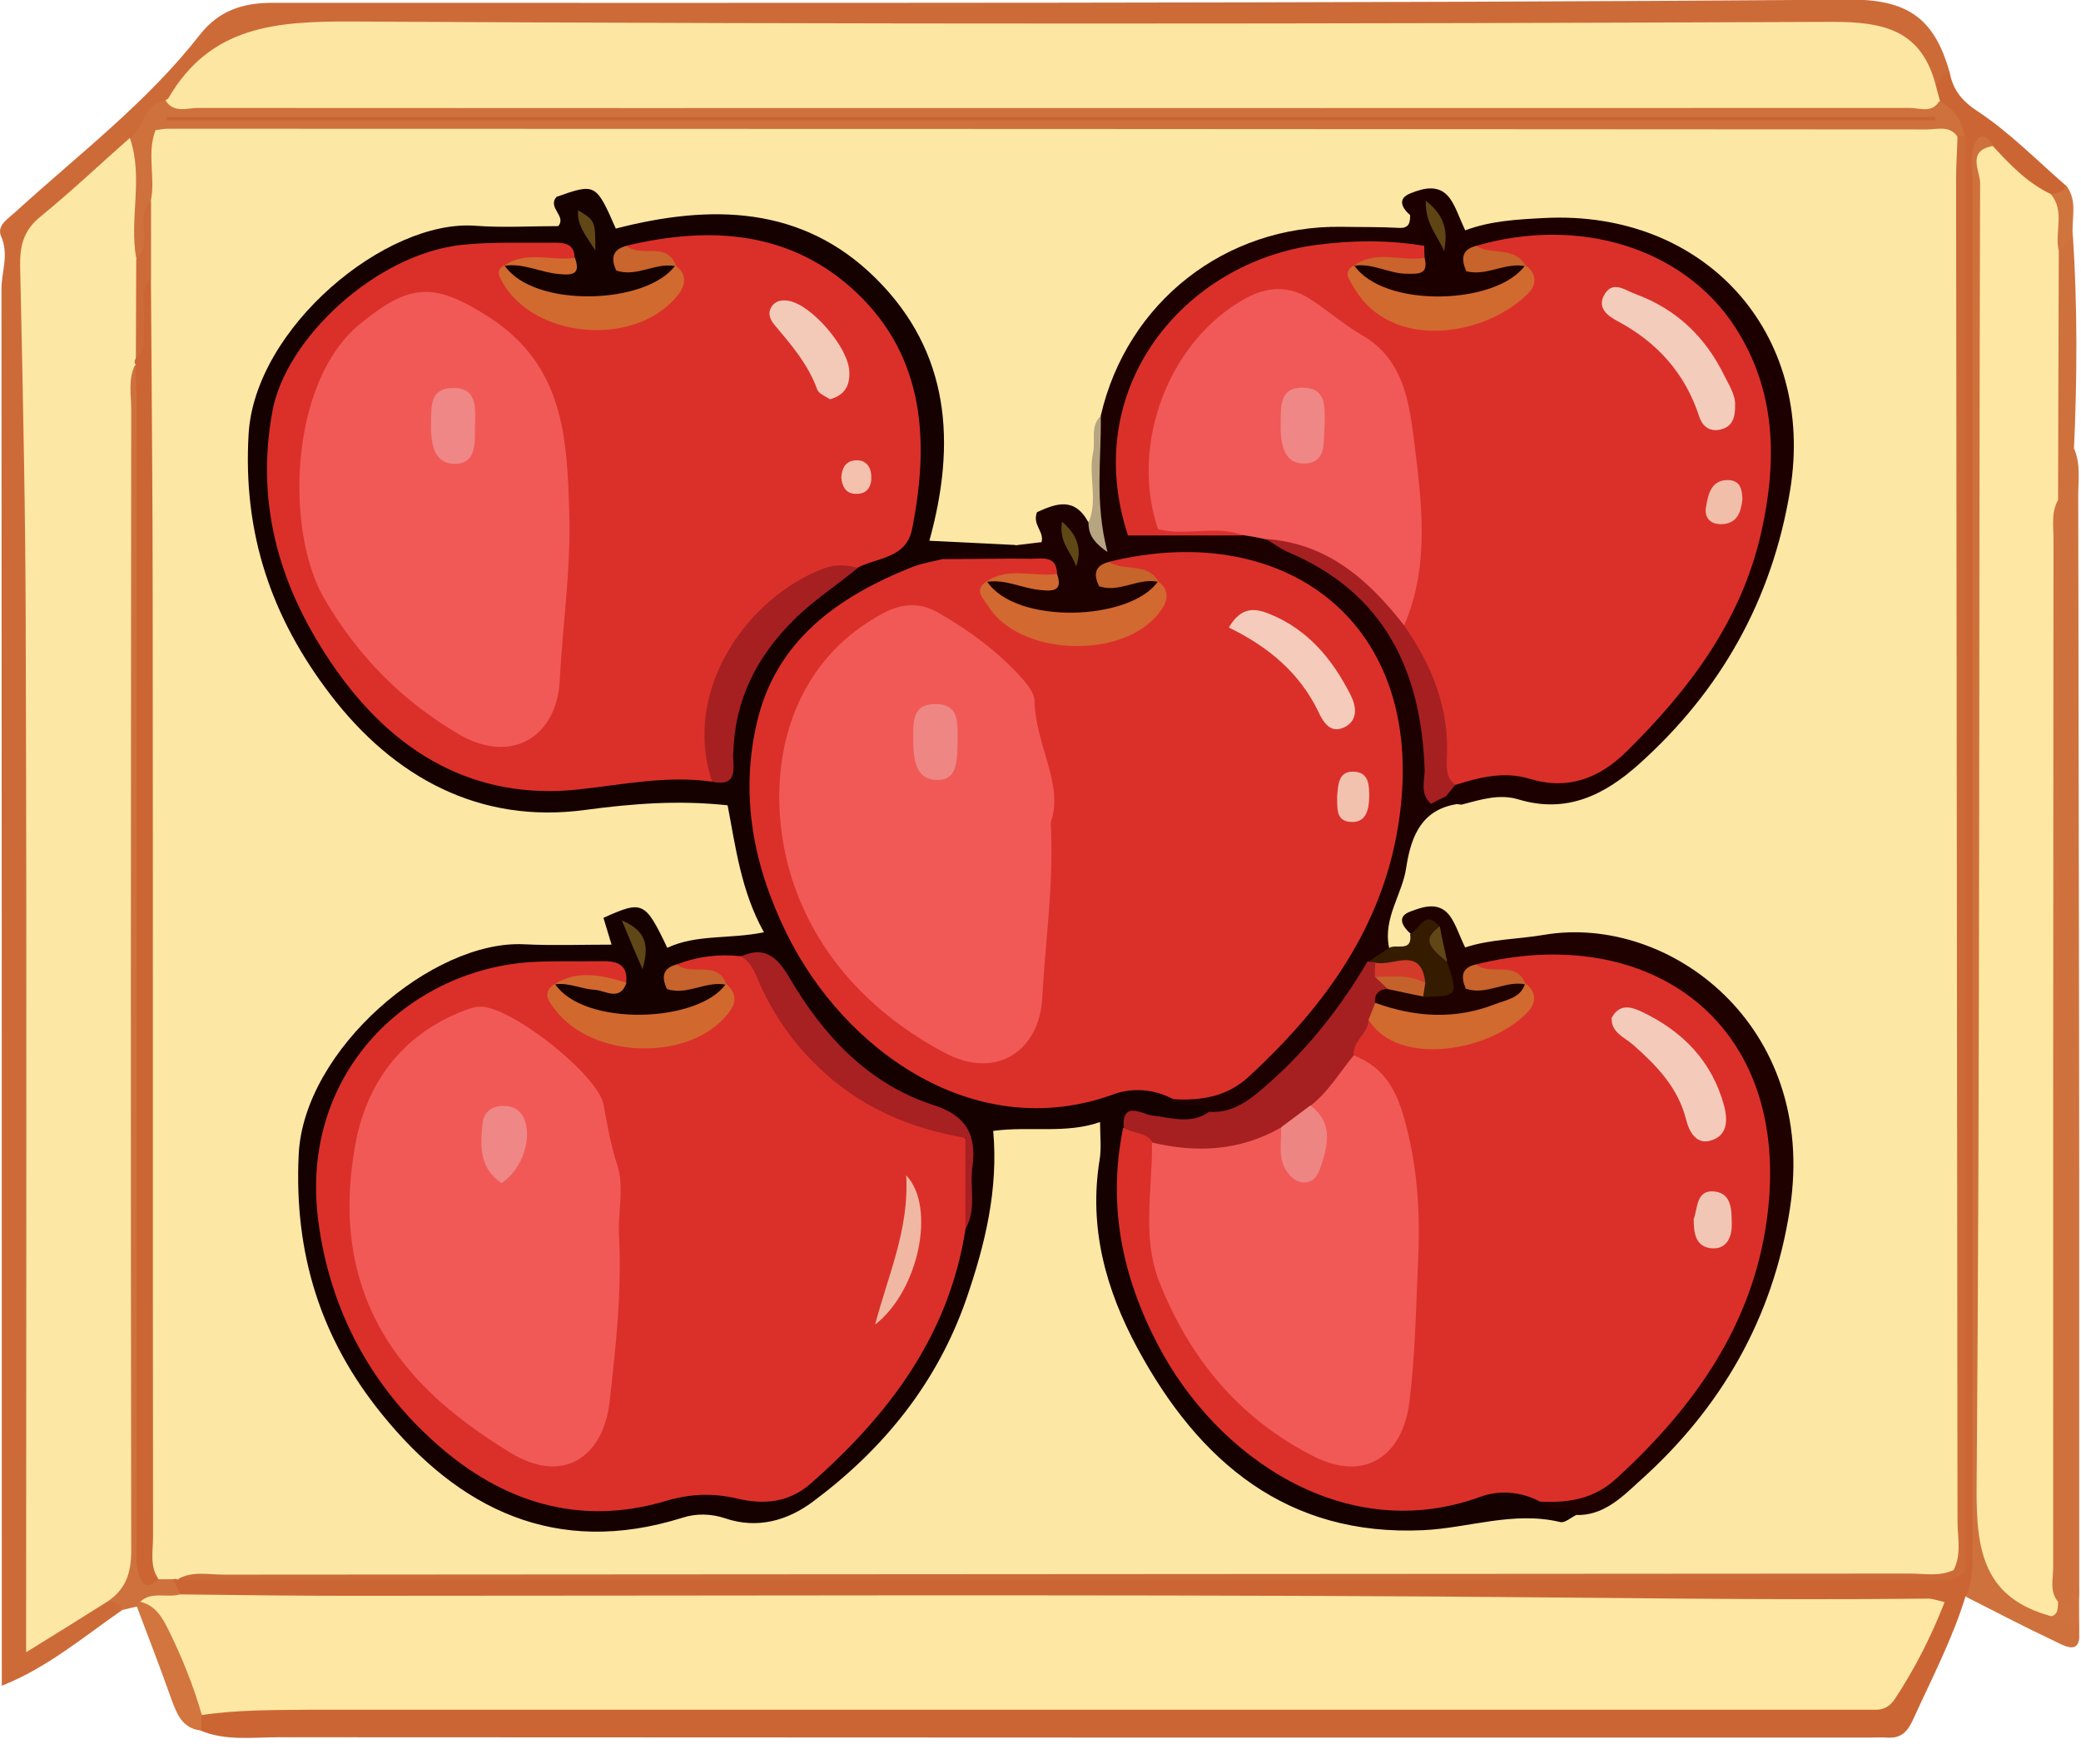<svg width="59" height="50" viewBox="0 0 59 50" fill="none" xmlns="http://www.w3.org/2000/svg">
<g clip-path="url(#clip0)">
<path d="M55.272 2.03C55.362 2.52 55.592 2.84 56.062 3.15C56.972 3.75 57.752 4.55 58.582 5.27C58.682 5.59 58.432 5.59 58.242 5.65C57.732 5.62 57.392 5.29 57.022 5C56.812 4.83 56.692 4.45 56.292 4.62C56.112 5.06 56.202 5.5 56.202 5.94C56.192 18.45 56.202 30.97 56.192 43.48C56.192 44.11 56.322 44.79 55.722 45.27C55.352 46.47 54.772 47.58 54.252 48.72C54.092 49.08 53.912 49.29 53.502 49.26C53.332 49.25 53.162 49.26 52.992 49.26C37.962 49.26 22.932 49.26 7.902 49.25C7.162 49.25 6.402 49.36 5.682 49.06C5.552 48.87 5.572 48.69 5.752 48.53C6.482 48.04 7.322 48.15 8.122 48.15C22.292 48.14 36.462 48.15 50.642 48.15C51.012 48.15 51.392 48.15 51.762 48.15C53.472 48.14 53.992 47.7 54.352 45.97C54.172 45.7 53.882 45.76 53.622 45.75C53.312 45.73 53.012 45.75 52.702 45.75C37.312 45.47 21.912 45.56 6.522 45.54C6.082 45.54 5.632 45.56 5.212 45.41C4.952 45.28 4.762 45.1 4.872 44.77C4.972 44.68 5.092 44.62 5.232 44.58C5.772 44.49 6.312 44.53 6.862 44.53C22.422 44.53 37.992 44.53 53.552 44.53C53.892 44.53 54.232 44.53 54.572 44.52C55.102 44.5 55.392 44.25 55.402 43.7C55.402 43.39 55.402 43.09 55.402 42.78C55.402 29.96 55.402 17.14 55.402 4.33C55.462 3.82 55.262 3.41 54.922 3.04C54.792 2.87 54.702 2.69 54.722 2.47C54.822 2.18 54.932 1.97 55.272 2.03Z" fill="#CB6634"/>
<path d="M55.271 2.03C55.081 2.12 54.961 2.26 54.891 2.45C54.651 2.45 54.491 2.3 54.421 2.12C54.021 1 53.141 0.9 52.121 0.9C37.741 0.92 23.371 0.93 8.991 0.88C7.501 0.88 6.331 1.2 5.491 2.46C5.381 2.63 5.211 2.76 5.051 2.88C4.441 3.17 4.161 3.77 3.721 4.22C3.071 4.81 2.461 5.46 1.781 6.01C1.141 6.53 0.901 7.14 0.901 7.95C0.891 10.93 1.061 13.91 1.091 16.88C1.171 26.16 1.121 35.44 1.121 44.72C1.121 45.12 1.061 45.53 1.231 45.99C1.901 45.91 2.321 45.29 2.971 45.24C3.221 45.26 3.511 45.25 3.471 45.64C2.371 46.4 1.341 47.28 0.051 47.79C0.051 34.53 0.051 21.37 0.041 8.2C0.041 7.7 0.261 7.22 0.031 6.7C-0.109 6.38 0.261 6.18 0.481 5.97C2.261 4.35 4.181 2.89 5.671 0.98C6.191 0.32 6.851 0.08 7.711 0.08C22.641 0.08 37.581 0.1 52.511 -0.01C54.211 -0.01 54.871 0.65 55.271 2.03Z" fill="#CD6B38"/>
<path d="M58.772 6.71C58.901 8.71 58.892 10.72 58.801 12.72C58.931 13.05 58.882 13.39 58.882 13.72C58.882 24.01 58.892 34.3 58.861 44.59C58.861 44.91 59.221 45.49 58.481 45.58C58.361 45.51 58.272 45.41 58.202 45.29C58.022 44.76 58.081 44.22 58.081 43.68C58.072 33.89 58.092 24.1 58.062 14.31C58.072 11.98 57.941 9.65 58.132 7.33C58.261 7.02 58.352 6.69 58.772 6.71Z" fill="#CF713C"/>
<path d="M55.742 45.27C55.952 44.79 55.922 44.28 55.922 43.77C55.922 30.87 55.922 17.96 55.922 5.06C55.922 4.76 55.872 4.43 55.962 4.15C56.072 3.8 56.312 3.76 56.502 4.13C56.432 4.8 56.452 5.48 56.452 6.15C56.452 18.28 56.472 30.4 56.422 42.53C56.412 43.9 56.692 44.9 58.032 45.43C58.312 45.73 58.782 45.79 58.952 46.21C59.012 46.93 58.582 46.69 58.262 46.53C57.412 46.13 56.572 45.69 55.742 45.27Z" fill="#CF713C"/>
<path d="M3.482 45.64C3.402 45.45 3.243 45.41 3.062 45.4C3.442 44.11 3.342 42.79 3.342 41.47C3.342 31.66 3.342 21.85 3.362 12.04C3.362 11.45 3.103 10.72 3.873 10.34C4.322 10.83 4.162 11.44 4.162 11.99C4.173 22.34 4.162 32.69 4.183 43.04C4.183 43.53 4.003 44.07 4.463 44.48C4.622 44.56 4.782 44.64 4.902 44.77C4.973 44.91 5.043 45.05 5.112 45.19C4.872 45.48 4.503 45.42 4.192 45.54C4.093 45.56 4.003 45.56 3.902 45.54C3.752 45.57 3.612 45.61 3.482 45.64Z" fill="#CF713C"/>
<path d="M58.952 46.22C58.732 46.02 58.352 46.1 58.172 45.82C58.172 45.66 58.222 45.52 58.362 45.43C58.512 45.43 58.732 45.59 58.772 45.33C58.812 45.03 58.792 44.72 58.792 44.42C58.802 33.86 58.802 23.3 58.812 12.74C58.992 13.16 58.922 13.61 58.922 14.04C58.942 24.2 58.952 34.35 58.962 44.51C58.942 45.07 58.942 45.64 58.952 46.22Z" fill="#CF723D"/>
<path d="M3.879 45.54C3.889 45.49 3.919 45.44 3.949 45.41C4.199 45.29 4.449 45.37 4.579 45.56C5.219 46.48 5.859 47.41 5.709 48.63C5.709 48.77 5.699 48.92 5.699 49.06C5.169 49 5.019 48.6 4.859 48.17C4.549 47.29 4.209 46.42 3.879 45.54Z" fill="#D2753F"/>
<path d="M58.769 6.71C58.639 6.85 58.499 6.98 58.369 7.12C57.989 6.62 58.019 6.07 58.139 5.5C58.319 5.48 58.489 5.46 58.589 5.27C58.919 5.71 58.719 6.22 58.769 6.71Z" fill="#D0743D"/>
<path d="M4.891 44.77C4.761 44.77 4.631 44.77 4.501 44.77C3.901 44.51 4.091 43.97 4.091 43.53C4.081 38 4.081 32.47 4.081 26.94C4.081 22.36 4.061 17.78 4.091 13.2C4.101 11.47 3.971 9.74 4.001 8.01C4.011 7.21 4.011 6.42 4.001 5.62C4.001 3.36 4.001 3.36 6.231 3.36C22.101 3.36 37.961 3.36 53.831 3.37C54.431 3.37 55.151 3.12 55.591 3.82C55.621 17.18 55.591 30.55 55.601 43.91C55.601 44.14 55.661 44.39 55.481 44.61C55.101 44.77 54.691 44.69 54.291 44.69C38.281 44.69 22.271 44.69 6.261 44.7C5.861 44.7 5.441 44.61 5.051 44.78L4.971 44.76L4.891 44.77Z" fill="#FDE7A4"/>
<path d="M5.723 48.62C5.483 47.79 5.163 46.99 4.783 46.22C4.603 45.86 4.413 45.51 3.973 45.41C4.303 45.1 4.733 45.31 5.103 45.2C6.703 45.22 8.303 45.24 9.893 45.24C20.163 45.24 30.433 45.2 40.703 45.26C45.363 45.29 50.013 45.37 54.673 45.32C54.793 45.32 54.923 45.37 55.133 45.42C54.743 46.42 54.283 47.31 53.733 48.15C53.583 48.38 53.403 48.48 53.143 48.47C52.903 48.47 52.663 48.47 52.433 48.47C37.873 48.47 23.323 48.47 8.763 48.47C7.753 48.48 6.733 48.47 5.723 48.62Z" fill="#FDE7A3"/>
<path d="M4.691 2.84C4.721 2.82 4.761 2.81 4.771 2.79C5.961 0.73 7.831 0.6 9.991 0.61C23.961 0.69 37.921 0.68 51.891 0.62C53.431 0.61 54.491 0.86 54.891 2.45C54.931 2.59 54.961 2.73 55.001 2.86C55.101 3.16 54.861 3.2 54.681 3.25C54.341 3.35 54.001 3.32 53.661 3.32C37.801 3.32 21.931 3.32 6.071 3.31C5.591 3.31 4.961 3.55 4.691 2.84Z" fill="#FCE6A2"/>
<path d="M58.14 5.5C58.56 5.99 58.24 6.59 58.37 7.12C58.36 9.47 58.36 11.83 58.35 14.18C58.21 14.47 58.27 14.78 58.27 15.08C58.27 24.9 58.27 34.71 58.27 44.53C58.27 44.83 58.2 45.14 58.36 45.43H58.35C58.34 45.59 58.36 45.76 58.16 45.82C56.28 45.31 56.03 44.03 56.04 42.24C56.14 29.89 56.1 17.54 56.14 5.19C56.14 4.85 55.75 4.27 56.5 4.14C56.98 4.66 57.47 5.18 58.14 5.5Z" fill="#FDE7A3"/>
<path d="M4.689 2.84C4.919 3.22 5.299 3.06 5.609 3.06C21.789 3.07 37.969 3.06 54.149 3.06C54.429 3.06 54.769 3.22 54.979 2.87C55.399 3.07 55.619 3.42 55.699 3.86C55.629 3.95 55.559 3.96 55.489 3.86C55.259 3.55 54.929 3.67 54.639 3.67C38.019 3.66 21.379 3.65 4.749 3.65C4.649 3.65 4.549 3.67 4.409 3.69C4.159 4.34 4.409 5.03 4.279 5.68C4.059 6.08 4.229 6.51 4.169 6.92C4.139 7.13 4.199 7.44 3.809 7.29C3.349 6.18 3.599 5.04 3.679 3.91C4.089 3.61 4.089 2.94 4.689 2.84Z" fill="#CF713C"/>
<path d="M55.499 3.85C55.569 3.85 55.639 3.85 55.709 3.85C55.709 17.45 55.709 31.05 55.709 44.55C55.379 44.86 55.089 44.79 54.829 44.79C38.369 44.79 21.909 44.79 5.449 44.79C5.309 44.79 5.179 44.78 5.039 44.77C5.449 44.53 5.899 44.64 6.339 44.64C22.279 44.63 38.229 44.62 54.169 44.61C54.569 44.61 54.979 44.7 55.389 44.51C55.619 44.06 55.499 43.58 55.499 43.12C55.489 30.43 55.469 17.75 55.459 5.06C55.459 4.66 55.489 4.26 55.499 3.85Z" fill="#CD6B38"/>
<path d="M3.681 3.91C4.071 5.03 3.661 6.19 3.861 7.32C4.281 8.2 4.011 9.12 4.041 10.02C4.011 10.14 3.941 10.25 3.841 10.32C3.621 10.74 3.721 11.19 3.721 11.62C3.711 22.4 3.701 33.18 3.721 43.95C3.721 44.59 3.571 45.05 3.051 45.4C2.341 45.85 1.631 46.29 0.741 46.84C0.741 46.35 0.741 45.97 0.741 45.58C0.741 36.56 0.761 27.53 0.731 18.51C0.731 14.86 0.651 11.2 0.571 7.54C0.561 6.96 0.671 6.52 1.161 6.13C2.031 5.42 2.841 4.65 3.681 3.91Z" fill="#FDE7A4"/>
<path d="M58.361 45.42C58.101 45.13 58.211 44.77 58.211 44.45C58.211 34.72 58.211 25 58.221 15.27C58.221 14.9 58.151 14.52 58.351 14.18C58.351 24.59 58.361 35 58.361 45.42Z" fill="#CF723D"/>
<path d="M3.839 10.33C3.809 10.28 3.809 10.23 3.839 10.18C4.109 9.64 3.899 9.06 3.979 8.51C4.009 8.29 3.809 7.93 4.279 7.92C4.299 11 4.329 14.08 4.329 17.16C4.339 25.96 4.329 34.77 4.339 43.57C4.339 43.97 4.239 44.39 4.489 44.76C4.179 45.11 3.989 44.87 3.919 44.59C3.839 44.27 3.869 43.92 3.869 43.58C3.869 32.93 3.869 22.28 3.869 11.64C3.879 11.21 3.849 10.77 3.839 10.33Z" fill="#CB6634"/>
<path d="M44.689 42.95C44.539 43.02 44.369 43.18 44.239 43.15C42.909 42.83 41.639 43.32 40.349 43.38C36.499 43.56 33.999 41.45 32.259 38.24C31.349 36.56 30.859 34.79 31.179 32.86C31.229 32.54 31.189 32.2 31.189 31.81C30.209 32.15 29.219 31.92 28.159 32.06C28.309 33.72 27.929 35.28 27.399 36.82C26.569 39.21 25.049 41.08 23.049 42.57C22.339 43.1 21.479 43.36 20.549 43.04C20.159 42.91 19.729 42.9 19.339 43.03C15.759 44.15 12.999 42.78 10.819 40.08C9.109 37.97 8.329 35.56 8.469 32.72C8.619 29.74 12.269 26.64 14.859 26.77C15.669 26.81 16.479 26.78 17.339 26.78C17.259 26.51 17.179 26.26 17.109 26.02C18.219 25.52 18.289 25.55 18.919 26.87C19.749 26.48 20.679 26.63 21.659 26.43C21.009 25.26 20.859 24.02 20.629 22.83C19.239 22.68 17.949 22.78 16.599 22.96C13.599 23.37 11.159 22.04 9.359 19.68C7.709 17.52 6.879 15.14 7.049 12.3C7.229 9.29 10.939 6.21 13.479 6.4C14.259 6.46 15.039 6.41 15.829 6.41C16.069 6.12 15.509 5.89 15.779 5.58C16.879 5.19 16.899 5.2 17.459 6.48C20.129 5.79 22.739 5.81 24.839 7.9C26.929 9.98 27.119 12.55 26.349 15.33C27.199 15.37 27.989 15.41 28.789 15.45C28.759 15.94 28.359 15.87 28.049 15.91C27.659 15.96 27.249 15.89 26.869 16.04C26.099 16.3 25.319 16.5 24.599 16.93C22.029 18.47 21.109 20.79 21.679 23.61C22.339 26.9 23.979 29.53 27.339 30.74C28.559 31.18 29.799 31.2 31.049 30.87C31.819 30.67 32.579 30.55 33.339 30.9C33.649 31.14 34.189 30.99 34.349 31.49C34.049 32.12 33.499 31.94 32.979 31.93C32.669 31.92 32.269 31.56 32.099 32.14C31.499 35.51 32.759 38.27 35.089 40.56C36.839 42.28 39.029 42.86 41.459 42.27C42.229 42.08 42.979 41.95 43.739 42.3C44.009 42.59 44.619 42.37 44.689 42.95Z" fill="#150100"/>
<path d="M26.73 15.85C27.34 15.36 28.16 15.98 28.77 15.46C29.03 15.43 29.291 15.4 29.53 15.37C29.61 15.06 29.261 14.88 29.401 14.52C29.93 14.28 30.46 14.07 30.86 14.81C31.12 14.48 31.12 14.48 31.12 14.38C31.171 13.51 31.02 12.64 31.21 11.78C31.951 8.57 34.74 6.38 38.041 6.43C38.581 6.44 39.12 6.43 39.66 6.46C39.961 6.48 39.98 6.3 39.98 6.09C40.571 6.17 40.531 6.54 40.401 6.96C39.7 7.35 38.941 7.18 38.211 7.16C35.98 7.11 34.331 8.17 32.98 9.8C31.93 11.06 31.971 12.62 31.98 14.13C31.991 14.73 32.361 15.01 32.99 14.98C33.73 14.95 34.48 14.97 35.221 14.97C35.431 14.97 35.651 15 35.85 15.06C39.011 16.17 40.541 18.45 40.66 21.74C40.67 22.01 40.691 22.29 40.99 22.42C41.16 22.51 41.331 22.6 41.431 22.78C40.34 22.89 40.011 23.66 39.87 24.59C39.761 25.35 39.211 26.02 39.38 26.85C39.48 27.23 39.06 27.26 38.95 27.51C37.95 28.86 37.06 30.31 35.62 31.27C35.23 31.53 34.81 31.96 34.27 31.52C34.011 31.17 33.501 31.52 33.251 31.15C36.92 29.8 38.611 26.86 39.361 23.31C40.391 18.46 36.56 14.9 31.71 16.09C31.631 16.13 31.541 16.17 31.5 16.33C31.93 16.47 32.391 16.11 32.8 16.38C32.88 16.45 32.901 16.54 32.891 16.65C31.68 17.96 29.201 17.97 27.91 16.69C27.881 16.59 27.901 16.5 27.96 16.41C28.491 16.04 29.03 16.54 29.561 16.39C29.581 16.39 29.59 16.33 29.59 16.31C29.59 16.28 29.561 16.25 29.541 16.23C28.941 16.05 28.34 16.18 27.741 16.14C27.39 16.12 27 16.18 26.73 15.85Z" fill="#1C0100"/>
<path d="M40.381 6.96C40.241 6.68 40.281 6.31 39.981 6.1C39.741 5.89 39.611 5.63 39.991 5.48C40.361 5.33 40.811 5.21 41.111 5.63C41.281 5.87 41.371 6.17 41.541 6.53C42.261 6.26 43.021 6.22 43.791 6.18C48.331 5.95 51.491 9.44 50.751 13.91C50.241 17 48.791 19.58 46.471 21.66C45.501 22.53 44.421 23.08 43.041 22.66C42.511 22.5 41.971 22.67 41.441 22.81C41.261 22.8 41.091 22.76 41.011 22.56C40.971 22.31 41.101 22.15 41.291 22.02C42.031 21.66 42.801 21.66 43.581 21.83C44.371 22 45.061 21.86 45.661 21.31C47.821 19.34 49.451 17.04 49.851 14.07C50.261 11.01 49.181 8.06 45.671 7.14C44.501 6.84 43.321 6.86 42.151 7.16C42.091 7.18 42.021 7.2 41.991 7.25C41.911 7.37 41.991 7.41 42.091 7.41C42.471 7.42 42.851 7.2 43.231 7.43C43.301 7.51 43.331 7.59 43.321 7.7C42.121 9 39.651 9.02 38.341 7.75C38.311 7.65 38.321 7.56 38.371 7.47C38.911 7.02 39.611 7.78 40.141 7.25C40.211 7.14 40.291 7.05 40.381 6.96Z" fill="#1C0000"/>
<path d="M44.69 42.95C44.45 42.56 43.92 42.94 43.67 42.56C47.41 41.17 49.1 38.16 49.81 34.52C50.35 31.75 49.37 28.45 45.64 27.51C44.48 27.22 43.29 27.22 42.12 27.5C42.04 27.58 41.72 27.68 42.08 27.76C42.45 27.84 42.86 27.56 43.24 27.81C43.31 27.9 43.32 27.99 43.3 28.1C42.19 29.2 40.39 29.36 38.92 28.5C38.8 28.15 38.98 27.98 39.28 27.88C39.65 27.8 40 27.86 40.36 27.96C40.93 28.06 41 27.76 40.87 27.31C40.78 27.04 40.74 26.75 40.57 26.51C40.39 26.33 40.16 26.61 39.98 26.46C39.75 26.25 39.6 25.98 39.99 25.84C40.36 25.7 40.8 25.55 41.11 25.97C41.28 26.21 41.37 26.51 41.54 26.86C42.26 26.62 43.04 26.63 43.79 26.5C47.33 25.91 51.54 29.07 50.75 34.25C50.28 37.35 48.8 39.93 46.46 42.01C45.95 42.48 45.44 42.97 44.69 42.95Z" fill="#1F0100"/>
<path d="M39.98 26.48C40.249 26.36 40.389 25.76 40.819 26.27C40.51 26.69 40.859 26.97 41.029 27.28C41.349 28.22 41.33 28.25 40.349 28.26C40.3 28.13 40.239 28.01 40.179 27.89C39.94 27.32 39.37 27.64 38.989 27.45C38.9 27.41 38.83 27.35 38.77 27.28C38.98 27.14 39.179 27.01 39.389 26.87C39.59 26.75 40.05 27.01 39.98 26.48Z" fill="#351B00"/>
<path d="M4.282 7.92C3.922 8.25 4.132 8.68 4.072 9.05C4.012 9.43 4.232 9.86 3.852 10.17C3.852 9.22 3.862 8.27 3.862 7.32C4.382 6.87 3.782 6.14 4.282 5.69C4.282 6.43 4.282 7.18 4.282 7.92Z" fill="#CD6B38"/>
<path d="M31.209 11.79C31.229 13.01 31.029 14.23 31.399 15.65C30.919 15.32 30.869 15.08 30.859 14.82C31.139 14.18 30.849 13.49 30.989 12.84C31.069 12.49 30.899 12.09 31.209 11.79Z" fill="#B6A580"/>
<path d="M54.87 3.41C38.16 3.41 21.441 3.41 4.73 3.41C4.73 3.38 4.73 3.35 4.73 3.32C21.441 3.32 38.141 3.32 54.85 3.32C54.861 3.35 54.87 3.38 54.87 3.41Z" fill="#C96333"/>
<path d="M26.73 15.85C27.57 15.85 28.4 15.83 29.24 15.84C29.55 15.84 29.96 15.74 29.97 16.27C29.35 16.81 28.59 16.1 27.95 16.5L27.97 16.48C28 17.23 28.6 17.53 29.12 17.82C30.07 18.34 31.79 18.02 32.55 17.25C32.76 17.04 32.99 16.83 32.82 16.48L32.84 16.5C32.48 16.05 31.7 16.61 31.43 15.93C36.55 14.66 40.7 17.8 39.59 23.7C39.06 26.48 37.45 28.63 35.42 30.51C34.8 31.09 34.06 31.21 33.26 31.16C32.72 30.87 32.1 30.83 31.58 31.02C27.67 32.45 23.94 29.8 22.3 26.46C21.35 24.52 20.98 22.55 21.46 20.48C22 18.16 23.75 16.92 25.85 16.08C26.13 15.97 26.43 15.92 26.73 15.85Z" fill="#DB302A"/>
<path d="M41.851 27.34C46.751 26.12 50.831 28.97 50.101 34.52C49.701 37.56 48.031 39.9 45.821 41.92C45.191 42.5 44.461 42.61 43.661 42.57C43.121 42.28 42.501 42.24 41.981 42.43C38.161 43.83 34.501 41.33 32.831 38.13C31.801 36.16 31.401 34.15 31.841 31.98C32.291 31.83 32.601 31.98 32.811 32.39C32.961 32.89 32.921 33.4 32.901 33.9C32.751 37.22 34.581 39.34 37.221 40.93C38.391 41.64 39.581 41.06 39.651 39.69C39.751 37.67 40.141 35.64 39.871 33.62C39.701 32.32 39.601 30.89 38.321 30.02C38.091 29.53 38.381 29.2 38.701 28.89C39.061 28.79 39.251 29.09 39.511 29.22C40.591 29.73 42.321 29.4 43.091 28.51C43.231 28.35 43.421 28.15 43.231 27.89L43.251 27.91C43.031 27.66 42.731 27.7 42.431 27.69C42.191 27.68 41.901 27.7 41.851 27.34Z" fill="#DB302A"/>
<path d="M19.193 27.34C19.783 27.11 20.393 27.04 21.013 27.11C21.413 27.18 21.633 27.44 21.803 27.81C22.763 29.9 24.353 31.28 26.613 31.81C27.253 31.96 27.533 32.27 27.453 32.94C27.373 33.57 27.533 34.22 27.373 34.85C26.903 37.86 25.203 40.11 22.983 42.06C22.353 42.61 21.643 42.66 20.883 42.48C20.203 42.32 19.553 42.35 18.883 42.55C16.403 43.29 14.223 42.57 12.383 40.94C10.503 39.28 9.353 37.13 9.023 34.61C8.473 30.34 11.683 27.45 15.123 27.27C15.763 27.24 16.413 27.26 17.063 27.25C17.493 27.24 17.813 27.34 17.753 27.87C17.073 28.11 16.383 27.56 15.703 27.92L15.733 27.9C15.543 28.54 16.143 28.69 16.453 28.95C17.403 29.77 19.553 29.55 20.383 28.6C20.553 28.41 20.763 28.2 20.583 27.9L20.603 27.92C20.373 27.67 20.073 27.71 19.783 27.7C19.533 27.68 19.243 27.7 19.193 27.34Z" fill="#DB302A"/>
<path d="M20.189 22.16C18.909 21.98 17.679 22.24 16.409 22.38C13.449 22.7 11.169 21.34 9.499 18.95C7.979 16.77 7.229 14.4 7.719 11.68C8.089 9.59 10.679 7.19 13.109 6.94C13.979 6.85 14.869 6.89 15.749 6.88C16.039 6.88 16.299 6.94 16.289 7.32C15.669 7.86 14.909 7.15 14.269 7.55L14.289 7.53C14.509 8.36 15.089 8.87 15.869 9.05C16.889 9.28 17.869 9.04 18.729 8.42C19.009 8.22 19.339 7.98 19.139 7.53L19.159 7.55C18.929 7.3 18.629 7.34 18.339 7.33C18.089 7.32 17.789 7.34 17.749 6.97C20.149 6.39 22.449 6.55 24.299 8.31C26.229 10.15 26.349 12.54 25.859 15C25.689 15.84 24.869 15.8 24.299 16.1C21.739 16.67 20.109 18.81 20.269 21.39C20.299 21.65 20.429 21.93 20.189 22.16Z" fill="#DB302A"/>
<path d="M38.8 28.91C38.8 29.3 38.35 29.5 38.38 29.91C38.37 30.7 37.76 31.06 37.26 31.51C36.94 31.76 36.61 32 36.27 32.22C35.1 32.85 33.91 33.15 32.67 32.38C32.49 32.08 32.11 32.15 31.86 31.97C31.8 31.18 32.41 31.59 32.64 31.62C33.2 31.68 33.75 31.89 34.28 31.52C35.04 31.57 35.55 31.08 36.05 30.64C37.14 29.66 38.03 28.52 38.77 27.26C38.84 27.27 38.91 27.27 38.98 27.28C39.07 27.37 39.15 27.46 39.21 27.57C39.28 27.72 39.42 27.85 39.34 28.03C39.1 28.05 38.97 28.17 38.98 28.42C39.14 28.68 38.98 28.8 38.8 28.91Z" fill="#A62022"/>
<path d="M27.372 34.84C27.372 34 27.372 33.17 27.372 32.26C25.752 31.98 24.382 31.38 23.222 30.27C22.492 29.58 21.962 28.81 21.552 27.92C21.412 27.61 21.322 27.3 21.012 27.11C21.672 26.82 22.022 27.11 22.372 27.7C23.332 29.34 24.592 30.72 26.472 31.33C27.382 31.62 27.692 32.16 27.572 33.06C27.482 33.64 27.702 34.27 27.372 34.84Z" fill="#A72022"/>
<path d="M20.19 22.16C19.31 19.51 21.25 16.91 23.34 16.12C23.69 15.99 23.99 16.01 24.32 16.1C23.72 16.6 23.07 17.01 22.51 17.57C21.45 18.62 20.83 19.84 20.79 21.35C20.76 21.69 20.98 22.33 20.19 22.16Z" fill="#A62022"/>
<path d="M19.151 7.52C19.551 7.84 19.401 8.17 19.131 8.47C17.901 9.84 15.151 9.58 14.251 8.01C14.141 7.81 14.051 7.66 14.301 7.52C15.121 8.74 18.331 8.65 19.151 7.52Z" fill="#D16A2F"/>
<path d="M20.582 27.89C20.982 28.22 20.822 28.54 20.552 28.84C19.412 30.1 16.792 29.99 15.752 28.64C15.562 28.39 15.342 28.15 15.732 27.89C16.552 29.12 19.822 29 20.582 27.89Z" fill="#D1692F"/>
<path d="M17.762 6.97C18.172 7.32 18.922 6.82 19.172 7.55C18.602 7.42 18.062 7.87 17.472 7.67C17.312 7.32 17.362 7.07 17.762 6.97Z" fill="#C9652D"/>
<path d="M19.19 27.34C19.6 27.69 20.35 27.19 20.6 27.92C20.03 27.79 19.49 28.23 18.91 28.04C18.74 27.68 18.8 27.44 19.19 27.34Z" fill="#C7632C"/>
<path d="M14.281 7.54C14.911 7.09 15.631 7.41 16.301 7.31C16.461 7.76 16.261 7.81 15.861 7.77C15.321 7.73 14.831 7.44 14.281 7.54Z" fill="#D16A2F"/>
<path d="M15.711 27.91C16.381 27.48 17.071 27.65 17.761 27.86C17.581 28.4 17.161 28.08 16.861 28.06C16.471 28.04 16.111 27.84 15.711 27.91Z" fill="#D1692F"/>
<path d="M18.219 27.48C18.049 27.09 17.879 26.7 17.629 26.09C18.469 26.45 18.339 26.98 18.219 27.48Z" fill="#604717"/>
<path d="M16.879 7.1C16.589 6.65 16.359 6.38 16.389 5.96C16.879 6.26 16.879 6.26 16.879 7.1Z" fill="#624716"/>
<path d="M41.851 6.97C44.751 6.12 47.731 7.02 49.191 9.27C50.371 11.09 50.391 13.1 49.921 15.15C49.351 17.62 47.891 19.55 46.131 21.29C45.351 22.06 44.471 22.41 43.371 22.08C42.661 21.86 41.961 22.03 41.271 22.25C40.831 22.26 40.781 21.91 40.791 21.63C40.841 20.23 40.261 19.02 39.691 17.8C39.991 16.37 39.981 14.91 39.921 13.46C39.841 11.5 39.171 9.87 37.291 8.89C36.461 8.46 35.761 8.45 35.031 9C33.291 10.3 32.671 12.05 32.921 14.17C32.991 14.72 33.331 14.77 33.771 14.81C34.271 14.85 34.861 14.59 35.221 15.18C34.141 15.18 33.061 15.18 31.981 15.18C30.601 11 33.571 7.43 37.341 6.94C38.341 6.81 39.371 6.8 40.381 6.97C40.381 7.09 40.381 7.2 40.391 7.32C39.771 7.86 39.001 7.14 38.371 7.54L38.391 7.52C38.481 8.32 39.101 8.7 39.731 8.93C40.951 9.37 42.071 9.03 43.041 8.2C43.231 8.03 43.431 7.82 43.241 7.52L43.261 7.55C42.901 7.09 42.111 7.66 41.851 6.97Z" fill="#DB302A"/>
<path d="M35.23 15.17C34.45 14.88 33.62 15.21 32.83 15C32.02 12.58 33.14 9.66 35.31 8.46C35.93 8.12 36.54 8.09 37.13 8.47C37.64 8.79 38.1 9.21 38.63 9.51C39.82 10.2 39.96 11.47 40.1 12.56C40.31 14.27 40.54 16.04 39.81 17.73C39.43 17.69 39.25 17.38 39.03 17.14C38.18 16.18 37.09 15.65 35.89 15.29C35.67 15.24 35.45 15.2 35.23 15.17Z" fill="#F05957"/>
<path d="M35.891 15.28C37.631 15.4 38.791 16.43 39.801 17.72C40.601 18.86 41.101 20.09 41.021 21.51C41.011 21.78 41.001 22.06 41.261 22.25C41.171 22.36 41.091 22.46 41.001 22.57C40.861 22.64 40.711 22.71 40.571 22.79C40.241 22.48 40.401 22.13 40.391 21.81C40.291 19 39.241 16.79 36.491 15.64C36.281 15.54 36.091 15.4 35.891 15.28Z" fill="#A62022"/>
<path d="M32.832 16.48C33.192 16.75 33.102 17.06 32.882 17.35C31.862 18.72 28.872 18.61 28.002 17.16C27.882 16.97 27.592 16.72 27.982 16.48C28.792 17.72 32.052 17.61 32.832 16.48Z" fill="#D26930"/>
<path d="M31.442 15.93C31.882 16.21 32.542 15.93 32.852 16.5C32.282 16.36 31.742 16.82 31.162 16.62C30.992 16.28 31.042 16.03 31.442 15.93Z" fill="#C5642B"/>
<path d="M27.949 16.5C28.579 16.05 29.299 16.37 29.969 16.27C30.119 16.71 29.929 16.77 29.529 16.73C28.989 16.69 28.499 16.4 27.949 16.5Z" fill="#D26930"/>
<path d="M30.51 16.06C30.39 15.66 30.01 15.39 30.11 14.79C30.6 15.21 30.66 15.62 30.51 16.06Z" fill="#604716"/>
<path d="M43.242 7.52C43.582 7.74 43.562 8.08 43.342 8.3C42.152 9.53 39.412 10 38.362 8.11C38.252 7.92 38.062 7.7 38.392 7.52C39.232 8.75 42.442 8.65 43.242 7.52Z" fill="#D16A2F"/>
<path d="M41.852 6.97C42.282 7.25 42.952 6.96 43.262 7.55C42.692 7.42 42.152 7.84 41.572 7.69C41.412 7.32 41.452 7.07 41.852 6.97Z" fill="#C6642C"/>
<path d="M38.371 7.54C39.001 7.07 39.721 7.42 40.391 7.31C40.511 7.81 40.191 7.76 39.861 7.76C39.351 7.75 38.891 7.44 38.371 7.54Z" fill="#CB632C"/>
<path d="M40.423 5.69C41.003 6.14 41.043 6.61 40.943 7.12C40.773 6.7 40.403 6.35 40.423 5.69Z" fill="#5F4514"/>
<path d="M38.801 28.91C38.861 28.75 38.931 28.59 38.991 28.43C40.121 28.84 41.251 28.91 42.381 28.47C42.711 28.34 43.111 28.3 43.241 27.88C43.571 28.1 43.551 28.43 43.341 28.66C42.311 29.8 39.641 30.28 38.801 28.91Z" fill="#D06A2F"/>
<path d="M41.849 27.34C42.259 27.68 42.999 27.2 43.259 27.91C42.689 27.78 42.149 28.23 41.559 28.03C41.409 27.68 41.439 27.43 41.849 27.34Z" fill="#C7632B"/>
<path d="M39.35 28.04C39.23 27.92 39.1 27.81 38.98 27.69C39.501 27.38 39.99 27.32 40.41 27.86C40.391 27.99 40.37 28.12 40.35 28.25C40.02 28.19 39.691 28.11 39.35 28.04Z" fill="#C5622C"/>
<path d="M41.032 27.27C40.422 26.79 40.382 26.59 40.822 26.26C40.882 26.6 40.962 26.94 41.032 27.27Z" fill="#614716"/>
<path d="M40.41 27.87C39.961 27.62 39.471 27.68 38.98 27.7C38.98 27.56 38.98 27.43 38.99 27.29C39.49 27.41 40.3 26.79 40.41 27.87Z" fill="#D33A29"/>
<path d="M29.791 23.31C29.881 25.12 29.631 26.69 29.551 28.28C29.481 29.74 28.291 30.66 26.751 29.83C24.691 28.72 23.141 27.07 22.451 24.9C21.661 22.41 22.041 19.01 25.011 17.4C25.621 17.07 26.121 17.09 26.621 17.38C27.501 17.89 28.321 18.49 29.001 19.26C29.151 19.43 29.331 19.67 29.331 19.87C29.351 21.11 30.171 22.25 29.791 23.31Z" fill="#F15957"/>
<path d="M34.84 17.79C35.19 17.19 35.58 17.24 35.98 17.4C37.08 17.84 37.78 18.69 38.29 19.7C38.44 19.99 38.52 20.39 38.15 20.6C37.73 20.83 37.52 20.48 37.38 20.18C36.85 19.08 35.97 18.34 34.84 17.79Z" fill="#F5CCBC"/>
<path d="M37.91 22.58C37.94 22.24 37.94 21.83 38.43 21.88C38.82 21.92 38.82 22.29 38.82 22.6C38.81 22.96 38.73 23.34 38.28 23.3C37.86 23.27 37.92 22.88 37.91 22.58Z" fill="#F2C2AF"/>
<path d="M32.66 32.39C33.931 32.69 35.151 32.63 36.31 31.97C36.691 32.24 36.431 32.83 36.931 33.12C37.611 32.61 37.151 31.94 37.151 31.35C37.66 30.96 37.98 30.4 38.38 29.92C39.281 30.27 39.62 30.95 39.861 31.89C40.211 33.22 40.27 34.54 40.2 35.87C40.141 37.18 40.12 38.51 39.95 39.8C39.761 41.22 38.74 42.04 37.251 41.29C35.13 40.22 33.711 38.49 32.861 36.32C32.37 35.06 32.681 33.7 32.66 32.39Z" fill="#F15957"/>
<path d="M45.692 28.86C45.912 28.44 46.252 28.54 46.562 28.69C47.712 29.24 48.542 30.09 48.882 31.35C48.982 31.74 48.982 32.15 48.572 32.31C48.102 32.5 47.892 32.09 47.802 31.73C47.572 30.83 46.972 30.21 46.302 29.62C46.052 29.4 45.682 29.28 45.692 28.86Z" fill="#F4CBBB"/>
<path d="M48.02 34.56C48.139 34.23 48.09 33.71 48.63 33.78C49.109 33.85 49.09 34.33 49.099 34.68C49.109 35.02 48.989 35.41 48.55 35.39C48.059 35.36 48.02 34.94 48.02 34.56Z" fill="#F2C6B4"/>
<path d="M17.543 34.89C17.643 36.52 17.463 38.15 17.283 39.74C17.103 41.31 15.963 42.1 14.463 41.18C13.253 40.43 12.143 39.6 11.263 38.41C9.933 36.59 9.703 34.57 10.063 32.51C10.363 30.75 11.373 29.33 13.163 28.65C13.313 28.59 13.493 28.53 13.653 28.54C14.533 28.57 16.953 30.47 17.113 31.32C17.223 31.91 17.313 32.48 17.513 33.06C17.683 33.62 17.543 34.28 17.543 34.89Z" fill="#F15957"/>
<path d="M24.812 37.55C25.172 36.17 25.782 34.85 25.692 33.32C26.543 34.21 26.052 36.59 24.812 37.55Z" fill="#F0B8A3"/>
<path d="M16.139 14.55C16.189 16.14 15.949 17.72 15.869 19.3C15.789 20.87 14.509 21.7 12.999 20.81C11.389 19.86 10.149 18.6 9.199 16.98C8.079 15.06 8.189 10.85 10.199 9.19C11.639 8.01 12.319 8 13.879 9C15.989 10.37 16.079 12.42 16.139 14.55Z" fill="#F15957"/>
<path d="M23.529 11.32C23.419 11.24 23.219 11.17 23.169 11.04C22.909 10.32 22.429 9.77 21.949 9.2C21.819 9.04 21.749 8.84 21.909 8.65C22.029 8.51 22.199 8.5 22.369 8.53C23.019 8.65 24.059 9.86 24.079 10.53C24.099 10.91 23.969 11.2 23.529 11.32Z" fill="#F3C9B8"/>
<path d="M23.852 13.53C23.872 13.27 23.972 13.07 24.252 13.05C24.532 13.03 24.682 13.21 24.702 13.47C24.722 13.78 24.602 14.01 24.262 14C23.982 14 23.872 13.79 23.852 13.53Z" fill="#F3C1AD"/>
<path d="M37.15 31.34C37.84 31.85 37.63 32.54 37.42 33.15C37.24 33.67 36.72 33.63 36.44 33.14C36.23 32.77 36.34 32.36 36.32 31.96C36.59 31.76 36.87 31.55 37.15 31.34Z" fill="#ED8583"/>
<path d="M49.193 11.47C49.203 11.84 49.113 12.09 48.803 12.17C48.483 12.26 48.263 12.09 48.173 11.8C47.773 10.58 46.983 9.7 45.853 9.1C45.593 8.96 45.283 8.74 45.473 8.38C45.713 7.93 46.053 8.22 46.353 8.33C47.533 8.76 48.363 9.56 48.903 10.68C49.043 10.95 49.203 11.22 49.193 11.47Z" fill="#F4CCBC"/>
<path d="M49.401 14.15C49.361 14.54 49.241 14.84 48.821 14.86C48.481 14.87 48.311 14.67 48.371 14.36C48.431 14 48.521 13.6 49.001 13.61C49.361 13.62 49.391 13.91 49.401 14.15Z" fill="#F1BEAA"/>
<path d="M37.559 12.02C37.499 12.43 37.669 13.13 36.98 13.14C36.359 13.15 36.3 12.51 36.309 11.99C36.319 11.51 36.27 10.97 36.969 10.99C37.599 11.01 37.559 11.52 37.559 12.02Z" fill="#EF8786"/>
<path d="M27.151 20.98C27.131 21.43 27.191 22.09 26.621 22.11C25.921 22.14 25.891 21.47 25.891 20.91C25.891 20.46 25.871 19.97 26.501 19.96C27.221 19.95 27.141 20.5 27.151 20.98Z" fill="#EE8684"/>
<path d="M14.222 33.54C13.592 33.13 13.612 32.49 13.682 31.85C13.712 31.55 13.912 31.37 14.222 31.35C14.472 31.34 14.682 31.41 14.822 31.64C15.122 32.17 14.842 33.13 14.222 33.54Z" fill="#EE8786"/>
<path d="M12.22 11.97C12.23 11.53 12.19 11.02 12.81 11C13.51 10.97 13.48 11.52 13.47 11.99C13.45 12.47 13.56 13.16 12.87 13.15C12.26 13.13 12.21 12.49 12.22 11.97Z" fill="#EF8786"/>
</g>
<defs>
<clipPath id="clip0">
<rect width="58.95" height="49.26" fill="white"/>
</clipPath>
</defs>
</svg>
